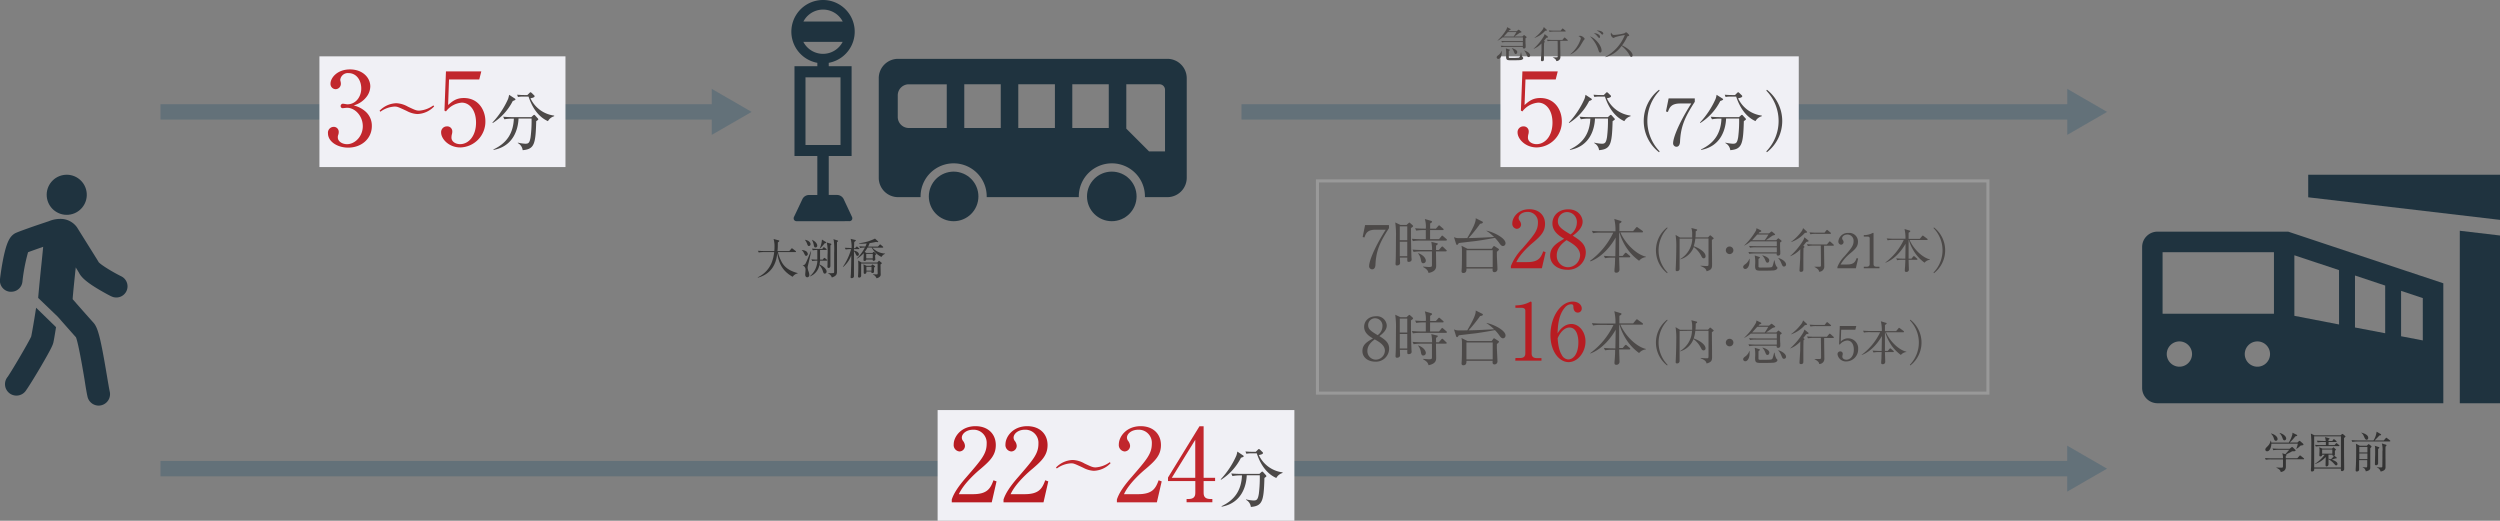 <svg xmlns="http://www.w3.org/2000/svg" width="812.86" height="169.32" viewBox="0 0 812.86 169.32"><rect x="0" y="0" width="812.86" height="169.32" fill="#808080" stroke="none"/><defs><style>.cls-1,.cls-9{fill:none;stroke-miterlimit:10;}.cls-1{stroke:#637179;stroke-linecap:square;stroke-width:5px;}.cls-2{fill:#637179;}.cls-3{fill:#f0f0f5;}.cls-4{fill:#4c4948;}.cls-5{fill:#b81c22;}.cls-6{fill:#1f333f;}.cls-7{fill:#c1272d;}.cls-8{fill:#333;}.cls-9{stroke:#999;}</style></defs><g id="レイヤー_2" data-name="レイヤー 2"><g id="レイヤー_2-2" data-name="レイヤー 2"><line class="cls-1" x1="54.68" y1="36.38" x2="233.62" y2="36.38"/><polygon class="cls-2" points="231.43 43.85 244.38 36.38 231.43 28.9 231.43 43.85"/><line class="cls-1" x1="54.68" y1="152.38" x2="674.32" y2="152.38"/><polygon class="cls-2" points="672.13 159.85 685.08 152.38 672.13 144.9 672.13 159.85"/><line class="cls-1" x1="406.16" y1="36.38" x2="674.35" y2="36.38"/><polygon class="cls-2" points="672.16 43.85 685.11 36.38 672.16 28.9 672.16 43.85"/><rect class="cls-3" x="103.86" y="18.32" width="80" height="36"/><rect class="cls-3" x="304.86" y="133.32" width="116" height="36"/><rect class="cls-3" x="487.86" y="18.32" width="97" height="36"/><path class="cls-4" d="M451.62,73.19v1c-3.06,4.71-4.14,7.38-4.39,11.67,0,.5-.09,1.71-1.07,1.71a1,1,0,0,1-1-1.06c0-1.36,1.34-5.4,5.4-11.82h-3.29c-2.79,0-3.21,1.29-3.63,2.52l-.58-.14.79-3.9Z"/><path class="cls-4" d="M458.77,74.17c0,.69,0,1.14,0,2.06,0,2,.12,6.38.15,7.21,0,.25.06.69.06.94,0,.73-.83.77-.92.77-.52,0-.52-.13-.48-1.4h-2.41c0,.13.06,1.71.06,1.75,0,.69-.75.82-1,.82-.48,0-.48-.36-.48-.59s.06-1.16.06-1.35c.06-1.46.08-6.86.08-7.31a27.65,27.65,0,0,0-.24-4.74l1.68.8h2l.56-.5c.21-.17.25-.25.34-.25a.46.46,0,0,1,.31.18l.77.69a.46.46,0,0,1,.15.31C459.42,73.73,459,74,458.77,74.17Zm-1.21-.58h-2.43v4.52h2.43Zm0,5h-2.43v4.71h2.43Zm12.57-.36h-8.46a13.37,13.37,0,0,0-2.27.17l-.36-.77c1.19.1,2.36.14,2.94.14h1.61V74.81h-.84a14,14,0,0,0-2.27.17l-.37-.77c1.27.12,2.62.13,2.95.13h.53a8.16,8.16,0,0,0-.32-3.13l2,.58c.21.06.34.15.34.31s0,.19-.61.57c0,.46,0,.58,0,1.67h1.88l.72-.82c.13-.18.21-.23.3-.23a.48.48,0,0,1,.35.19l.94.83a.35.35,0,0,1,.19.28c0,.18-.17.22-.29.22h-4.11v2.94h2.92l.73-.89c.16-.19.21-.25.29-.25s.17.08.37.23l1,.87a.38.38,0,0,1,.17.29C470.42,78.19,470.25,78.21,470.13,78.21Zm0,3.52H466.9c0,.38.06,4,.06,4.61s0,1.92-2.48,2.39c-.17-.64-.39-1.18-1.77-1.93l0-.13c.38,0,1.57.13,1.88.13.87,0,1-.17,1-.55s0-4.21,0-4.52H461.9a14.11,14.11,0,0,0-2.27.17l-.36-.77c1.31.12,2.67.14,2.94.14h3.42a12.73,12.73,0,0,0-.25-2.66l1.73.43c.25,0,.37.09.37.25s-.06.17-.56.55c0,.37,0,.48,0,1.43h.9l.79-.91c.16-.17.23-.23.33-.23s.17,0,.33.19l.94.91c.13.11.19.17.19.29S470.23,81.73,470.09,81.73Zm-7.34,3.86c-.58,0-.69-.54-.79-1.06a4.19,4.19,0,0,0-.9-2.13l.07-.11c1.89.74,2.43,1.86,2.43,2.46A.82.82,0,0,1,462.75,85.59Z"/><path class="cls-4" d="M488.7,80c-.51,0-.86-.47-1.09-.79a13.9,13.9,0,0,0-1.54-1.87c-2.1.39-3.42.62-6,1-.9.11-4.92.57-5.75.69-.3.46-.4.59-.57.59s-.27-.17-.31-.3l-.69-2.23a2.91,2.91,0,0,0,1.15.32c.54.06,2.12,0,3.17,0,1.62-2.81,2.87-5.09,2.75-6.46l2.18,1.1a.31.31,0,0,1,.15.25c0,.34-.64.42-.9.46a49.08,49.08,0,0,1-3.74,4.65c2.7-.06,3.54-.1,8.29-.35a16.45,16.45,0,0,0-2.48-2V75c2.31.46,6.19,2.38,6.19,4.07A.88.88,0,0,1,488.7,80Zm-2,1.82c0,.27,0,.58,0,1.06,0,.73.19,4,.19,4.6a.94.94,0,0,1-1,1c-.66,0-.62-.62-.56-1.16h-8.52c0,.44.06,1.44-1,1.44a.52.52,0,0,1-.59-.59c0-.19.07-1,.07-1.18.06-1.4.06-3.07.06-5.3a6.09,6.09,0,0,0-.17-1.79l2,1h7.82l.54-.73c0-.06.13-.17.23-.17a.52.52,0,0,1,.27.11l1.15.75c.06,0,.2.17.2.29S487,81.63,486.72,81.84Zm-1.36-.46h-8.54v5.5h8.54Z"/><path class="cls-5" d="M501.33,87.23H491.25v-.7A17.52,17.52,0,0,1,495,80.79c3.77-4.36,5.05-5.82,5.05-8.38a3.29,3.29,0,0,0-3.41-3.51c-1.79,0-2.87,1.07-2.87,2a1.4,1.4,0,0,0,.26.79,2.24,2.24,0,0,1,.54,1.28,1.43,1.43,0,0,1-1.39,1.44,1.63,1.63,0,0,1-1.46-1.8c0-1.87,1.82-4.58,5.51-4.58,3.18,0,5.13,2,5.13,4.76,0,2.59-1.49,4-3.79,6-.87.71-4.26,3.61-5.54,6.43h3.54c3.59,0,4.43-1.38,5.2-3.51l.77.28Z"/><path class="cls-5" d="M515.61,82.07a5.71,5.71,0,0,1-6.05,5.64c-2.92,0-5.54-1.69-5.54-4.61,0-2.77,2.21-4.08,4.56-5.46-1.35-.8-3.82-2.23-3.82-5,0-2.53,2-4.58,5.13-4.58,3.51,0,4.69,2.61,4.69,4,0,2.17-2.1,3.76-3.2,4.58C513.79,78.15,515.61,79.43,515.61,82.07Zm-9.44,1a3.69,3.69,0,0,0,3.7,3.82A4,4,0,0,0,513.76,83c0-2.43-2.54-3.87-4.41-4.92C508.2,78.92,506.17,80.48,506.17,83Zm6.54-10.66a3.23,3.23,0,0,0-3.18-3.46,3,3,0,0,0-3,3c0,1.79,1.46,2.69,4.13,4.28A4.88,4.88,0,0,0,512.71,72.36Z"/><path class="cls-4" d="M520.24,75.65a11.45,11.45,0,0,0-2.27.18l-.38-.77c1.31.11,2.67.13,3,.13h4.67a16.1,16.1,0,0,0-.38-4l2.07.63c.18.06.27.12.27.25s-.09.31-.69.62c0,.13,0,1.63,0,2.46H531l.9-1.08c.14-.17.23-.25.33-.25s.21.08.38.22l1.41,1a.41.41,0,0,1,.19.31c0,.14-.1.21-.29.21h-7.06c1.5,3.46,5,7.1,8.29,7.9v.14a3.32,3.32,0,0,0-2.21,1.19A16.52,16.52,0,0,1,528.49,80a18.59,18.59,0,0,1-1.94-4.39h-.1c0,1.21,0,2,0,2.25,0,.85,0,4.58,0,5.35h1.15l.68-.81c.13-.15.23-.23.32-.23a.64.64,0,0,1,.35.19l.92.79a.41.41,0,0,1,.2.31c0,.11-.12.21-.29.21h-3.33c0,.61.12,3.4.12,4a1,1,0,0,1-1,1c-.64,0-.64-.4-.64-.6,0-.57.12-1.48.14-2,.06-1.12.07-1.79.07-2.29h-1a12.06,12.06,0,0,0-2.27.17l-.39-.77c1.2.1,2.39.14,3,.14h.74c0-.87.1-5.54.1-6.06-1.23,2.17-4,6.13-8.21,7.73L517,84.8a24.26,24.26,0,0,0,7.54-9.15Z"/><path class="cls-4" d="M542.06,88.83a9.43,9.43,0,0,1,0-14.89l.14.21a10.41,10.41,0,0,0,0,14.46Z"/><path class="cls-4" d="M546.11,77.61c0,1.56,0,8.42,0,9.82a.78.78,0,0,1-.87.73c-.36,0-.4-.21-.4-.41s0-.28,0-.37c.11-1.65.19-5.28.19-6.83a24,24,0,0,0-.23-4.18l1.47.87h3.93c0-.2,0-.5,0-1a6.15,6.15,0,0,0-.27-2.12l1.68.44c.14,0,.22.08.22.22s-.23.32-.48.41c0,.7,0,1.31-.08,2h4.08l.48-.49c.07-.09.16-.18.23-.18a.52.52,0,0,1,.27.15l.69.59c.08.06.19.16.19.23s-.23.3-.6.5c0,2.17.06,5.63.06,7.79,0,1.3,0,1.92-1.78,2.41-.2-.78-.56-1.11-1.94-1.69v-.12c.64.06,1.54.12,1.8.12.7,0,.74,0,.76-.74,0-.21,0-7.27,0-8.2h-4.28a10.74,10.74,0,0,1-.54,2.49c1.74.56,3.86,1.93,3.86,3.22A.63.63,0,0,1,554,84c-.43,0-.59-.28-.83-.74a8.28,8.28,0,0,0-2.45-2.94,6.6,6.6,0,0,1-4.37,4l0-.11a8,8,0,0,0,3.89-6.6Z"/><path class="cls-4" d="M562.37,82.61a1.23,1.23,0,1,1,1.23-1.23A1.23,1.23,0,0,1,562.37,82.61Z"/><path class="cls-4" d="M567.44,87.46a.68.68,0,0,1-.66-.66c0-.39.34-.65.82-1a3.6,3.6,0,0,0,1.18-1.65h.09a6.19,6.19,0,0,1,0,.67C568.9,86.23,568.3,87.46,567.44,87.46Zm11.68-8.85-.34.25c0,1.55,0,2.15.07,2.77,0,.14,0,.7,0,.83a.65.65,0,0,1-.71.64c-.47,0-.47-.3-.47-.49v-.2H570.6a10.33,10.33,0,0,0-1.82.14l-.29-.62c1,.08,1.94.11,2.35.11h6.88V80.41h-6.89a10.27,10.27,0,0,0-1.82.14l-.31-.6c1,.08,1.91.09,2.37.09h6.65V78.47h-8.45a11.93,11.93,0,0,1-2.15,1.4l0-.06a20.89,20.89,0,0,0,3.77-4.75,2.42,2.42,0,0,0,.22-.86l1.35.66a.35.35,0,0,1,.22.29c0,.16-.33.26-.57.32-.08.1-.23.28-.36.42h3.43l.56-.46c.09-.08.2-.17.26-.17a.77.77,0,0,1,.32.17L577,76c.08.06.16.12.16.23s-.13.2-.59.31c-.18,0-.29.12-1.57,1-.26.19-.6.42-.81.55h3.34l.44-.43c.08-.07.19-.18.25-.18s.17.09.23.14l.66.52c.09.08.17.16.17.25S579.21,78.54,579.12,78.61Zm-7.76-2.35c-.21.23-1.44,1.6-1.67,1.84h4.12A19.48,19.48,0,0,0,575,76.26Zm5.51,11.64c-.52.11-3.51.11-4.4.11-1.69,0-1.81-.32-1.81-1.78a12.44,12.44,0,0,0-.13-3.17l1.45.46c.09,0,.25.12.25.21s-.07.14-.13.19-.29.23-.34.28c0,.2,0,2.26,0,2.5s.34.3.71.3c.69,0,3.11,0,3.45-.11a.74.74,0,0,0,.46-.46,15.71,15.71,0,0,0,.46-1.74H577a5.11,5.11,0,0,0,.58,1.92c.25.23.34.32.34.51S577.7,87.75,576.87,87.9Zm-2.15-2.49c-.42,0-.49-.18-.86-1.08A3.67,3.67,0,0,0,573,83.1l.06-.09c2,.57,2.2,1.37,2.2,1.6S575.16,85.41,574.72,85.41Zm5.36,1.25c-.43,0-.47-.11-.9-1.08a4.93,4.93,0,0,0-1.06-1.71v0c.83.14,2.6,1.06,2.6,2.14A.64.64,0,0,1,580.08,86.66Z"/><path class="cls-4" d="M587.33,78.64c-.34.45-.62.79-1,1.25l.2.15c.11.08.19.17.19.25s-.05.12-.31.35c-.06,1.5-.06,4.13-.06,6.88,0,.34,0,.87-.77.87-.48,0-.48-.32-.48-.53s.23-3.82.23-4c0-.4,0-2.38.05-2.83a8.77,8.77,0,0,1-3.28,2.28v-.08a22,22,0,0,0,4.2-5.08,4.31,4.31,0,0,0,.39-1l1.24,1a.32.32,0,0,1,.13.23C588,78.51,587.9,78.57,587.33,78.64Zm-.48-2.93a10.86,10.86,0,0,1-4.46,3l0-.09a16,16,0,0,0,3.48-3.53,3.1,3.1,0,0,0,.38-.93l1.2,1.09a.28.28,0,0,1,.11.23C587.53,75.63,587.34,75.69,586.85,75.71ZM596,79.89h-2.92c0,.25,0,.51,0,.92,0,.85.07,5,.07,5.94a1.65,1.65,0,0,1-1.7,1.6c0-.31-.08-.82-1.49-1.55v-.07c.36,0,1,0,1.35,0,.77,0,.77,0,.77-.87s-.05-5.71-.06-6h-2.39a11,11,0,0,0-1.8.14l-.31-.6c.39,0,1.31.09,2.37.09H594l.68-.8c.09-.11.17-.2.25-.2s.21.11.29.17l.89.8a.33.33,0,0,1,.16.25C596.27,79.89,596.11,79.89,596,79.89Zm-.9-3.86h-4.65a10,10,0,0,0-1.81.14l-.31-.62c1.06.09,2.17.11,2.37.11h2.52l.57-.71c.09-.11.18-.21.26-.21s.2.1.28.17l.86.72c.08.08.15.14.15.23S595.23,76,595.13,76Z"/><path class="cls-4" d="M603.42,87.23h-6v-.42a10.44,10.44,0,0,1,2.26-3.44c2.27-2.62,3-3.5,3-5a2,2,0,0,0-2-2.11c-1.08,0-1.72.64-1.72,1.2a.9.9,0,0,0,.15.48,1.28,1.28,0,0,1,.32.76.86.86,0,0,1-.83.87,1,1,0,0,1-.87-1.08,3.07,3.07,0,0,1,3.3-2.75,2.81,2.81,0,0,1,3.08,2.86c0,1.55-.89,2.4-2.28,3.58A13.42,13.42,0,0,0,598.45,86h2.12c2.16,0,2.66-.83,3.12-2.11l.47.17Z"/><path class="cls-4" d="M606,86.73h.84c.8,0,1.08-.3,1.08-.93V77.47c0-.47-.45-.55-.74-.55H606v-.48h.28a5.87,5.87,0,0,0,2.5-.64.5.5,0,0,1,.22-.09c.14,0,.17.09.17.21V85.8c0,.66.32.93,1.08.93h.84v.5H606Z"/><path class="cls-4" d="M615.57,78a10.16,10.16,0,0,0-1.82.13l-.3-.61c1,.09,2.13.11,2.36.11h3.74a12.62,12.62,0,0,0-.31-3.17l1.67.51c.13,0,.21.09.21.2s-.08.24-.55.49c0,.11,0,1.31,0,2h3.63l.72-.86c.11-.14.18-.2.26-.2s.17.06.31.17l1.12.84a.31.31,0,0,1,.15.25c0,.11-.07.17-.23.17h-5.64c1.2,2.77,4,5.67,6.63,6.32v.11a2.67,2.67,0,0,0-1.77.95,13,13,0,0,1-3.55-3.88,14.94,14.94,0,0,1-1.56-3.5h-.07c0,1,0,1.63,0,1.8,0,.67,0,3.66,0,4.27h.92l.54-.64c.11-.13.18-.19.26-.19a.48.48,0,0,1,.28.16l.73.63c.11.09.16.17.16.24s-.09.17-.23.17h-2.66c0,.49.09,2.72.09,3.19a.76.76,0,0,1-.82.76c-.5,0-.5-.32-.5-.47,0-.46.09-1.19.1-1.65.05-.89.07-1.43.07-1.83h-.85a9.45,9.45,0,0,0-1.82.14l-.3-.62c1,.08,1.9.11,2.37.11h.6c0-.69.07-4.43.07-4.84-1,1.73-3.18,4.9-6.57,6.18l0-.09A19.52,19.52,0,0,0,619,78Z"/><path class="cls-4" d="M628.81,88.83l-.14-.22a10.39,10.39,0,0,0,0-14.46l.14-.21a9.42,9.42,0,0,1,0,14.89Z"/><path class="cls-4" d="M451.67,113.36a4.28,4.28,0,0,1-4.53,4.23c-2.2,0-4.16-1.27-4.16-3.46s1.66-3.06,3.43-4.09c-1-.6-2.87-1.68-2.87-3.77,0-1.91,1.5-3.44,3.85-3.44a3.22,3.22,0,0,1,3.51,3c0,1.64-1.57,2.83-2.4,3.45C450.31,110.42,451.67,111.38,451.67,113.36Zm-7.07.71a2.77,2.77,0,0,0,2.77,2.87,3,3,0,0,0,2.92-2.91c0-1.82-1.9-2.9-3.31-3.69C446.12,111,444.6,112.17,444.6,114.07Zm4.9-8a2.42,2.42,0,0,0-2.38-2.59,2.22,2.22,0,0,0-2.27,2.29c0,1.34,1.09,2,3.09,3.21A3.66,3.66,0,0,0,449.5,106.07Z"/><path class="cls-4" d="M458.77,104.17c0,.69,0,1.14,0,2.06,0,2,.12,6.38.15,7.21,0,.25.06.69.06.94,0,.73-.83.77-.92.77-.52,0-.52-.13-.48-1.4h-2.41c0,.13.06,1.71.06,1.75,0,.69-.75.82-1,.82-.48,0-.48-.36-.48-.59s.06-1.16.06-1.35c.06-1.46.08-6.86.08-7.31a27.65,27.65,0,0,0-.24-4.74l1.68.8h2l.56-.5c.21-.17.25-.25.34-.25a.46.46,0,0,1,.31.18l.77.69a.46.46,0,0,1,.15.31C459.42,103.73,459,104,458.77,104.17Zm-1.21-.58h-2.43v4.52h2.43Zm0,5h-2.43v4.71h2.43Zm12.57-.36h-8.46a13.37,13.37,0,0,0-2.27.17l-.36-.77c1.19.1,2.36.14,2.94.14h1.61v-2.94h-.84a14,14,0,0,0-2.27.17l-.37-.77c1.27.12,2.62.13,2.95.13h.53a8.16,8.16,0,0,0-.32-3.13l2,.58c.21.06.34.15.34.31s0,.19-.61.57c0,.46,0,.58,0,1.67h1.88l.72-.82c.13-.18.21-.23.3-.23a.48.48,0,0,1,.35.19l.94.83a.35.35,0,0,1,.19.28c0,.18-.17.22-.29.22h-4.11v2.94h2.92l.73-.89c.16-.19.21-.25.29-.25s.17.08.37.23l1,.87a.38.38,0,0,1,.17.29C470.42,108.19,470.25,108.21,470.13,108.21Zm0,3.52H466.9c0,.38.06,4,.06,4.61s0,1.92-2.48,2.39c-.17-.64-.39-1.18-1.77-1.93l0-.13c.38,0,1.57.13,1.88.13.87,0,1-.17,1-.55s0-4.21,0-4.52H461.9a14.11,14.11,0,0,0-2.27.17l-.36-.77c1.31.12,2.67.14,2.94.14h3.42a12.73,12.73,0,0,0-.25-2.66l1.73.43c.25,0,.37.09.37.25s-.06.17-.56.55c0,.37,0,.48,0,1.43h.9l.79-.91c.16-.17.23-.23.33-.23s.17,0,.33.19l.94.91c.13.11.19.17.19.29S470.23,111.73,470.09,111.73Zm-7.34,3.86c-.58,0-.69-.54-.79-1.06a4.19,4.19,0,0,0-.9-2.13l.07-.11c1.89.74,2.43,1.86,2.43,2.46A.82.82,0,0,1,462.75,115.59Z"/><path class="cls-4" d="M488.7,110c-.51,0-.86-.47-1.09-.79a13.9,13.9,0,0,0-1.54-1.87c-2.1.39-3.42.62-6,1-.9.11-4.92.57-5.75.69-.3.46-.4.59-.57.59s-.27-.17-.31-.3l-.69-2.23a2.91,2.91,0,0,0,1.15.32c.54.06,2.12,0,3.17,0,1.62-2.81,2.87-5.09,2.75-6.46l2.18,1.1a.31.31,0,0,1,.15.25c0,.34-.64.42-.9.46a49.08,49.08,0,0,1-3.74,4.65c2.7-.06,3.54-.1,8.29-.35a16.45,16.45,0,0,0-2.48-2V105c2.31.46,6.19,2.38,6.19,4.07A.88.88,0,0,1,488.7,110Zm-2,1.82c0,.27,0,.58,0,1.06,0,.73.19,4,.19,4.6a.94.94,0,0,1-1,1c-.66,0-.62-.62-.56-1.16h-8.52c0,.44.06,1.44-1,1.44a.52.52,0,0,1-.59-.59c0-.19.07-1,.07-1.18.06-1.4.06-3.07.06-5.3a6.09,6.09,0,0,0-.17-1.79l2,1h7.82l.54-.73c0-.06.13-.17.23-.17a.52.52,0,0,1,.27.11l1.15.75c.06,0,.2.17.2.29S487,111.63,486.72,111.84Zm-1.36-.46h-8.54v5.5h8.54Z"/><path class="cls-5" d="M492.74,116.41h1.41c1.33,0,1.8-.52,1.8-1.57V101c0-.79-.75-.92-1.23-.92h-2v-.79h.46a9.89,9.89,0,0,0,4.18-1.08c.18-.1.25-.15.36-.15s.28.15.28.35v16.46c0,1.1.54,1.57,1.79,1.57h1.41v.82h-8.51Z"/><path class="cls-5" d="M508.69,106a4.36,4.36,0,0,1,2.23-.66c2.53,0,4.59,2.56,4.59,5.66,0,3.56-2.54,6.74-5.49,6.74s-5.9-3.3-5.9-8.84c0-5.92,3.34-10.84,7.26-10.84,1.72,0,2.92,1,2.92,2.25a1.28,1.28,0,0,1-1.31,1.33c-.51,0-1.36-.33-1.41-1.79,0-.56-.07-.92-.77-.92a2.63,2.63,0,0,0-1.87.92c-2.28,2.51-2.41,6.28-2.51,8.59A6.43,6.43,0,0,1,508.69,106Zm-.85,9.49a2.54,2.54,0,0,0,2.08,1.38c1.36,0,3.28-1.41,3.28-5.64,0-1.15-.28-4.74-2.92-4.74-1,0-2.62.72-3.82,3.49C506.56,111.36,506.76,113.82,507.84,115.46Z"/><path class="cls-4" d="M520.24,105.65a11.45,11.45,0,0,0-2.27.18l-.38-.77c1.31.11,2.67.13,3,.13h4.67a16.1,16.1,0,0,0-.38-4l2.07.63c.18.06.27.12.27.25s-.09.31-.69.62c0,.13,0,1.63,0,2.46H531l.9-1.08c.14-.17.23-.25.33-.25s.21.08.38.22l1.41,1a.41.41,0,0,1,.19.31c0,.14-.1.21-.29.21h-7.06c1.5,3.46,5,7.1,8.29,7.9v.14a3.32,3.32,0,0,0-2.21,1.19,16.52,16.52,0,0,1-4.44-4.84,18.59,18.59,0,0,1-1.94-4.39h-.1c0,1.21,0,2,0,2.25,0,.85,0,4.58,0,5.35h1.15l.68-.81c.13-.15.23-.23.32-.23a.64.64,0,0,1,.35.19l.92.79a.41.41,0,0,1,.2.31c0,.11-.12.21-.29.21h-3.33c0,.61.12,3.4.12,4a1,1,0,0,1-1,1c-.64,0-.64-.4-.64-.6,0-.57.12-1.48.14-2,.06-1.12.07-1.79.07-2.29h-1a12.06,12.06,0,0,0-2.27.17l-.39-.77c1.2.1,2.39.14,3,.14h.74c0-.87.1-5.54.1-6.06-1.23,2.17-4,6.13-8.21,7.73l-.06-.12a24.26,24.26,0,0,0,7.54-9.15Z"/><path class="cls-4" d="M542.06,118.83a9.43,9.43,0,0,1,0-14.89l.14.21a10.41,10.41,0,0,0,0,14.46Z"/><path class="cls-4" d="M546.11,107.61c0,1.56,0,8.42,0,9.82a.78.78,0,0,1-.87.73c-.36,0-.4-.21-.4-.41s0-.28,0-.37c.11-1.65.19-5.28.19-6.83a24,24,0,0,0-.23-4.18l1.47.87h3.93c0-.2,0-.5,0-1a6.15,6.15,0,0,0-.27-2.12l1.68.44c.14,0,.22.08.22.22s-.23.32-.48.41c0,.7,0,1.31-.08,2h4.08l.48-.49c.07-.09.16-.18.23-.18a.52.52,0,0,1,.27.15l.69.59c.08.06.19.16.19.23s-.23.3-.6.5c0,2.17.06,5.63.06,7.79,0,1.3,0,1.92-1.78,2.41-.2-.78-.56-1.11-1.94-1.69v-.12c.64.06,1.54.12,1.8.12.7,0,.74,0,.76-.74,0-.21,0-7.27,0-8.2h-4.28a10.74,10.74,0,0,1-.54,2.49c1.74.56,3.86,1.93,3.86,3.22a.63.63,0,0,1-.64.66c-.43,0-.59-.28-.83-.74a8.28,8.28,0,0,0-2.45-2.94,6.6,6.6,0,0,1-4.37,4l0-.11a8,8,0,0,0,3.89-6.6Z"/><path class="cls-4" d="M562.37,112.61a1.23,1.23,0,1,1,1.23-1.23A1.23,1.23,0,0,1,562.37,112.61Z"/><path class="cls-4" d="M567.44,117.46a.68.68,0,0,1-.66-.66c0-.39.34-.65.82-1a3.6,3.6,0,0,0,1.18-1.65h.09a6.19,6.19,0,0,1,0,.67C568.9,116.23,568.3,117.46,567.44,117.46Zm11.68-8.85-.34.25c0,1.55,0,2.15.07,2.77,0,.14,0,.7,0,.83a.65.65,0,0,1-.71.64c-.47,0-.47-.3-.47-.49v-.2H570.6a10.33,10.33,0,0,0-1.82.14l-.29-.62c1,.08,1.94.11,2.35.11h6.88v-1.63h-6.89a10.27,10.27,0,0,0-1.82.14l-.31-.6c1,.08,1.91.09,2.37.09h6.65v-1.57h-8.45a11.93,11.93,0,0,1-2.15,1.4l0-.06a20.89,20.89,0,0,0,3.77-4.75,2.42,2.42,0,0,0,.22-.86l1.35.66a.35.35,0,0,1,.22.29c0,.16-.33.26-.57.32-.08.1-.23.28-.36.42h3.43l.56-.46c.09-.08.2-.17.26-.17a.77.77,0,0,1,.32.17l.72.57c.08.06.16.12.16.23s-.13.2-.59.31c-.18,0-.29.12-1.57,1-.26.19-.6.42-.81.55h3.34l.44-.43c.08-.07.19-.18.25-.18s.17.09.23.14l.66.52c.09.08.17.16.17.25S579.21,108.54,579.12,108.61Zm-7.76-2.35c-.21.23-1.44,1.6-1.67,1.84h4.12a19.48,19.48,0,0,0,1.14-1.84Zm5.51,11.64c-.52.11-3.51.11-4.4.11-1.69,0-1.81-.32-1.81-1.78a12.44,12.44,0,0,0-.13-3.17l1.45.46c.09,0,.25.12.25.21s-.07.14-.13.19-.29.23-.34.28c0,.2,0,2.26,0,2.5s.34.3.71.3c.69,0,3.11,0,3.45-.11a.74.74,0,0,0,.46-.46,15.71,15.71,0,0,0,.46-1.74H577a5.11,5.11,0,0,0,.58,1.92c.25.23.34.32.34.51S577.7,117.75,576.87,117.9Zm-2.15-2.49c-.42,0-.49-.18-.86-1.08a3.67,3.67,0,0,0-.82-1.23l.06-.09c2,.57,2.2,1.37,2.2,1.6S575.16,115.41,574.72,115.41Zm5.36,1.25c-.43,0-.47-.11-.9-1.08a4.93,4.93,0,0,0-1.06-1.71v0c.83.14,2.6,1.06,2.6,2.14A.64.64,0,0,1,580.08,116.66Z"/><path class="cls-4" d="M587.33,108.64c-.34.45-.62.79-1,1.25l.2.15c.11.08.19.17.19.25s-.05.12-.31.35c-.06,1.5-.06,4.13-.06,6.88,0,.34,0,.87-.77.87-.48,0-.48-.32-.48-.53s.23-3.82.23-4c0-.4,0-2.38.05-2.83a8.77,8.77,0,0,1-3.28,2.28v-.08a22,22,0,0,0,4.2-5.08,4.31,4.31,0,0,0,.39-1l1.24,1a.32.32,0,0,1,.13.23C588,108.51,587.9,108.57,587.33,108.64Zm-.48-2.93a10.86,10.86,0,0,1-4.46,3l0-.09a16,16,0,0,0,3.48-3.53,3.1,3.1,0,0,0,.38-.93l1.2,1.09a.28.28,0,0,1,.11.23C587.53,105.63,587.34,105.69,586.85,105.71Zm9.18,4.18h-2.92c0,.25,0,.51,0,.92,0,.85.07,5,.07,5.94a1.65,1.65,0,0,1-1.7,1.6c0-.31-.08-.82-1.49-1.55v-.07c.36,0,1,0,1.35,0,.77,0,.77,0,.77-.87s-.05-5.71-.06-6h-2.39a11,11,0,0,0-1.8.14l-.31-.6c.39,0,1.31.09,2.37.09H594l.68-.8c.09-.11.17-.2.25-.2s.21.11.29.17l.89.8a.33.33,0,0,1,.16.25C596.27,109.89,596.11,109.89,596,109.89Zm-.9-3.86h-4.65a10,10,0,0,0-1.81.14l-.31-.62c1.06.09,2.17.11,2.37.11h2.52l.57-.71c.09-.11.18-.21.26-.21s.2.1.28.17l.86.72c.08.08.15.14.15.23S595.23,106,595.13,106Z"/><path class="cls-4" d="M598.65,107.21l-.14,3.88A3.23,3.23,0,0,1,600.9,110a3.29,3.29,0,0,1,3.27,3.52,3.91,3.91,0,0,1-3.8,4,2.76,2.76,0,0,1-2.9-2.26.87.87,0,0,1,.89-1,.76.76,0,0,1,.8.8,1.58,1.58,0,0,1-.08.46,2.47,2.47,0,0,0-.05.44c0,.66.7,1,1.31,1,1.25,0,2.42-1.19,2.42-3.25s-1-3-2.16-3a3.36,3.36,0,0,0-2.4,1.34l-.23-.13.23-5.93h5.36l-.31,1.21Z"/><path class="cls-4" d="M607.88,108a10.16,10.16,0,0,0-1.82.13l-.3-.61c1,.09,2.13.11,2.36.11h3.74a12.62,12.62,0,0,0-.31-3.17l1.67.51c.13,0,.21.09.21.2s-.08.24-.55.49c0,.11,0,1.31,0,2h3.63l.72-.86c.11-.14.18-.2.26-.2s.17.06.31.17l1.12.84a.31.31,0,0,1,.15.25c0,.11-.07.17-.23.17h-5.64c1.2,2.77,4,5.67,6.63,6.32v.11a2.67,2.67,0,0,0-1.77.95,13,13,0,0,1-3.55-3.88,14.94,14.94,0,0,1-1.56-3.5h-.07c0,1,0,1.63,0,1.8,0,.67,0,3.66,0,4.27h.92l.54-.64c.1-.13.18-.19.26-.19a.48.48,0,0,1,.28.16l.73.63c.11.09.16.17.16.24s-.09.17-.23.17h-2.66c0,.49.09,2.72.09,3.19a.76.76,0,0,1-.82.76c-.5,0-.5-.32-.5-.47,0-.46.09-1.19.1-1.65,0-.89.06-1.43.06-1.83h-.84a9.45,9.45,0,0,0-1.82.14l-.3-.62c.95.08,1.9.11,2.37.11h.59c0-.69.08-4.43.08-4.84-1,1.73-3.18,4.9-6.57,6.18l0-.09a19.52,19.52,0,0,0,6-7.32Z"/><path class="cls-4" d="M621.12,118.83l-.14-.22a10.41,10.41,0,0,0,0-14.46l.14-.21a9.42,9.42,0,0,1,0,14.89Z"/><circle class="cls-6" cx="21.7" cy="63.33" r="6.52" transform="translate(-5.31 2.08) rotate(-4.88)"/><path class="cls-6" d="M0,90.78c0-.12.34-2.92.9-5.9C2.07,78.74,3.16,77,4.66,76c.31-.2.76-.49,7-2.66l4.22-1.42a9.73,9.73,0,0,1,4.68-.7A6.62,6.62,0,0,1,25,73.86c5.62,9,6.8,10.86,7.09,11.39.75.86,4.14,3,7.36,4.6a3.63,3.63,0,0,1-1.63,6.88,3.6,3.6,0,0,1-1.62-.38c-.09,0-2.13-1.07-4.33-2.38-4.38-2.62-5.63-4.16-6.2-5.31-.14-.24-.52-.86-1.05-1.72,0,.4-.09.85-.14,1.36-.24,2.35-.81,7.85-.85,8.87v.11c1.84,2.11,4.84,5.52,6.75,7.63,1.48,1.64,2.33,5,4.36,17.1.38,2.26.74,4.4.94,5.3a3.72,3.72,0,0,1-2.78,4.47,4.11,4.11,0,0,1-.85.1A3.73,3.73,0,0,1,28.46,129c-.26-1.12-.61-3.17-1-5.75-.64-3.83-2-11.69-2.76-13.58-1.7-1.9-4.13-4.65-5.91-6.68v0l-6.38-6.13c.11-1.44.46-5.11.93-9.73l.2-1.88c.2-2,.37-3.66.5-5-1.9.66-3.81,1.34-4.92,1.76a59,59,0,0,0-1.84,9.65h0a3.64,3.64,0,0,1-3.6,3.2l-.43,0A3.63,3.63,0,0,1,0,90.78Z"/><path class="cls-6" d="M10.15,109.4c.23-1.11.89-4.75,1.59-9.34l6.48,6.31c-.37,2.31-.71,4.36-.87,5s-.36,1.46-4,7.69c-1.68,2.87-3.83,6.39-4.83,7.79a3.72,3.72,0,1,1-6-4.36C4,120.32,9.38,111.19,10.15,109.4Z"/><circle class="cls-6" cx="361.49" cy="63.86" r="8.06"/><path class="cls-6" d="M285.72,25.4V57.83A6.29,6.29,0,0,0,292,64.1h7.32a1.93,1.93,0,0,1,0-.24,10.75,10.75,0,0,1,21.5,0,1.93,1.93,0,0,1,0,.24h29.95v-.24a10.75,10.75,0,0,1,21.5,0c0,.08,0,.16,0,.24h7.31a6.3,6.3,0,0,0,6.28-6.27V25.4a6.3,6.3,0,0,0-6.28-6.27H292A6.29,6.29,0,0,0,285.72,25.4Zm80.49,2H377a1.8,1.8,0,0,1,1.8,1.79V49.23h-5.19l-7.4-7.4Zm-17.56,0h11.86V41.62H348.65Zm-17.56,0H343V41.62H331.09Zm-17.56,0h11.86V41.62H313.53ZM291.9,31a3.6,3.6,0,0,1,3.58-3.59h12.35V41.62H295.48A3.6,3.6,0,0,1,291.9,38Z"/><circle class="cls-6" cx="310.05" cy="63.86" r="8.06" transform="translate(130 324.22) rotate(-66.97)"/><path class="cls-6" d="M259.09,71.92a1,1,0,0,1-.91-.43,1.06,1.06,0,0,1,0-1l2.76-5.83a2.41,2.41,0,0,1,2-1.26h2.81V50.73h-7.43V21.52h7.43V20.43a10.3,10.3,0,1,1,3.71,0v1.09h7.43V50.73h-7.43V63.39h2.81a2.43,2.43,0,0,1,2,1.26L277,70.48a1.06,1.06,0,0,1,0,1,1,1,0,0,1-.91.43Zm14.2-24.77v-22H261.9v22ZM261.21,13.62a7.19,7.19,0,0,0,12.77,0ZM274,7a7.19,7.19,0,0,0-12.77,0Z"/><path class="cls-6" d="M744,75.32H701.43a5,5,0,0,0-4.93,4.93v45.93a5,5,0,0,0,4.93,4.93h93v-39Zm-35.37,43.91a4.11,4.11,0,1,1,4.1-4.11A4.11,4.11,0,0,1,708.58,119.23Zm25.35,0a4.11,4.11,0,1,1,4.11-4.11A4.11,4.11,0,0,1,733.93,119.23ZM739.36,102H703.15V82h36.21Zm21.17,3.5L746,102.69V83l14.52,4.83Zm15,2.85-9.82-1.87V89.58l9.82,3.27Zm12.23,2.33-7.06-1.35V94.57l7.06,2.35Z"/><polygon class="cls-6" points="799.79 75.03 799.79 131.11 812.86 131.11 812.86 76.57 799.79 75.03"/><polygon class="cls-6" points="812.86 71.49 750.5 64.15 750.5 56.82 812.86 56.82 812.86 71.49"/><path class="cls-7" d="M118.65,36.1A6.11,6.11,0,0,1,120.9,41c0,4.06-3.34,7-7.69,7-3.57,0-6.57-2-6.57-4.65a1.9,1.9,0,0,1,1.88-2.11,1.62,1.62,0,0,1,1.62,1.65,2.76,2.76,0,0,1-.2,1.06,2.15,2.15,0,0,0-.1.75c0,1.26,1.42,2.18,3,2.18,2.54,0,5.12-2.51,5.12-5.84s-2.51-6-5.15-6c-.2,0-1.12.13-1.32.13a.65.65,0,0,1-.73-.69.75.75,0,0,1,.76-.76c.2,0,1.19.2,1.42.2,2.77,0,4.52-2.48,4.52-5.15s-1.55-5-4.16-5a2.47,2.47,0,0,0-2.67,2.21,3,3,0,0,0,.1.5,3.06,3.06,0,0,1,.1.79A1.74,1.74,0,0,1,109.11,29a1.71,1.71,0,0,1-1.65-1.81c0-1.82,2.12-4.62,6.34-4.62,4.06,0,6.6,2.64,6.6,5.54a5.72,5.72,0,0,1-1.22,3.37,7.83,7.83,0,0,1-4.19,2.8A8.9,8.9,0,0,1,118.65,36.1Z"/><path class="cls-7" d="M135.7,37.08a8.12,8.12,0,0,1-3.44-1c-3-1.39-3.11-1.43-4-1.43a8.6,8.6,0,0,0-4.58,1.68l-.27-.32a7.89,7.89,0,0,1,5.45-2.45,8.25,8.25,0,0,1,3.78,1.13c2.33,1.09,2.71,1.28,3.68,1.28a8.81,8.81,0,0,0,4.58-1.7l.27.32A7.88,7.88,0,0,1,135.7,37.08Z"/><path class="cls-7" d="M146,25.83l-.3,8.32c1.42-1.26,2.67-2.28,5.12-2.28,4.75,0,7,3.93,7,7.56a8.38,8.38,0,0,1-8.15,8.51c-3.77,0-6.24-2.8-6.24-4.85a1.87,1.87,0,0,1,1.91-2,1.63,1.63,0,0,1,1.72,1.71,3.49,3.49,0,0,1-.17,1,5.58,5.58,0,0,0-.1.93c0,1.42,1.49,2.14,2.81,2.14,2.67,0,5.18-2.54,5.18-7,0-4.19-2.21-6.5-4.62-6.5A7.16,7.16,0,0,0,145,36.23l-.49-.27L145,23.22h11.49l-.66,2.61Z"/><path class="cls-4" d="M166.73,32.83A18.22,18.22,0,0,1,160.22,40l-.11-.15a27.66,27.66,0,0,0,5.09-7.68,7.48,7.48,0,0,0,.33-1.35L167.34,32c.1.06.27.19.27.34S167.06,32.75,166.73,32.83Zm7.62,6.57c-.21,7.56-.63,9.09-4.41,9.43a3,3,0,0,0-1.57-2.31l0-.15a13,13,0,0,0,2.43.36c1,0,1.41-.23,1.72-2.14a42.1,42.1,0,0,0,.32-6.05h-4.24c-.13,3.3-1.54,9-8.15,10.21l0-.17c4.26-2,6.42-5.15,6.63-10h-.6a13.16,13.16,0,0,0-2.48.21l-.4-.84c1.3.11,2.58.13,3.21.13h5.94l.57-.51c.13-.12.25-.23.38-.23s.21.11.29.19l.84.93a.52.52,0,0,1,.19.33C175,38.94,174.94,39,174.35,39.4Zm3.82,0c-2.25-1-4.74-3.23-6.32-8h-1.68a9.74,9.74,0,0,0-1.76.13l-.27-.74c.94.09,1.86.11,2.28.11h1.05l.68-.67c.18-.19.27-.23.37-.23s.21.1.36.23l.78.75a.39.39,0,0,1,.16.32c0,.42-1,.59-1.34.65a9.82,9.82,0,0,0,7.71,5.63l0,.21A3.41,3.41,0,0,0,178.17,39.38Z"/><path class="cls-7" d="M496,25.83l-.3,8.32c1.42-1.26,2.68-2.28,5.12-2.28,4.75,0,7,3.93,7,7.56a8.38,8.38,0,0,1-8.15,8.51c-3.76,0-6.24-2.8-6.24-4.85a1.87,1.87,0,0,1,1.91-2,1.63,1.63,0,0,1,1.72,1.71,3.4,3.4,0,0,1-.16,1,4.69,4.69,0,0,0-.1.93c0,1.42,1.48,2.14,2.8,2.14,2.68,0,5.18-2.54,5.18-7,0-4.19-2.21-6.5-4.62-6.5A7.16,7.16,0,0,0,495,36.23l-.49-.27L495,23.22h11.49l-.66,2.61Z"/><path class="cls-4" d="M516.71,32.83A18.07,18.07,0,0,1,510.2,40l-.1-.15a27.55,27.55,0,0,0,5.08-7.68,6.72,6.72,0,0,0,.33-1.35L517.32,32c.1.06.27.19.27.34S517.05,32.75,516.71,32.83Zm7.62,6.57c-.21,7.56-.63,9.09-4.41,9.43a3,3,0,0,0-1.57-2.31l0-.15a13,13,0,0,0,2.44.36c1,0,1.4-.23,1.72-2.14a43.45,43.45,0,0,0,.31-6.05H518.6c-.13,3.3-1.53,9-8.15,10.21l0-.17c4.26-2,6.43-5.15,6.64-10h-.61a13.16,13.16,0,0,0-2.48.21l-.4-.84c1.3.11,2.58.13,3.21.13h6l.56-.51c.13-.12.25-.23.38-.23s.21.11.29.19l.84.93a.52.52,0,0,1,.19.33C525,38.94,524.92,39,524.33,39.4Zm3.82,0c-2.24-1-4.74-3.23-6.32-8h-1.68a9.74,9.74,0,0,0-1.76.13l-.27-.74c.94.09,1.87.11,2.29.11h1.05l.67-.67c.19-.19.27-.23.38-.23s.21.1.35.23l.78.75a.37.37,0,0,1,.17.32c0,.42-1,.59-1.35.65a9.84,9.84,0,0,0,7.71,5.63l0,.21A3.41,3.41,0,0,0,528.15,39.38Z"/><path class="cls-4" d="M539.43,49.5a12.85,12.85,0,0,1,0-20.32l.19.29a14.2,14.2,0,0,0,0,19.74Z"/><path class="cls-4" d="M551.05,32V33.1c-3.34,5.15-4.52,8.07-4.79,12.75,0,.54-.11,1.87-1.18,1.87A1.11,1.11,0,0,1,544,46.56c0-1.49,1.47-5.9,5.9-12.91h-3.59c-3,0-3.51,1.41-4,2.75l-.63-.15.86-4.26Z"/><path class="cls-4" d="M559.34,32.83A18.07,18.07,0,0,1,552.83,40l-.1-.15a27.55,27.55,0,0,0,5.08-7.68,6.72,6.72,0,0,0,.33-1.35L560,32c.1.06.27.19.27.34S559.68,32.75,559.34,32.83ZM567,39.4c-.21,7.56-.63,9.09-4.41,9.43A3,3,0,0,0,561,46.52l0-.15a13,13,0,0,0,2.43.36c1,0,1.41-.23,1.73-2.14a43.45,43.45,0,0,0,.31-6.05h-4.24c-.13,3.3-1.53,9-8.15,10.21l0-.17c4.26-2,6.43-5.15,6.64-10h-.61a13.16,13.16,0,0,0-2.48.21l-.4-.84c1.3.11,2.58.13,3.21.13h6l.56-.51c.13-.12.25-.23.38-.23s.21.11.29.19l.84.93a.52.52,0,0,1,.19.33C567.61,38.94,567.55,39,567,39.4Zm3.82,0c-2.24-1-4.74-3.23-6.32-8h-1.68a9.74,9.74,0,0,0-1.76.13l-.27-.74c.94.09,1.87.11,2.29.11h1.05l.67-.67c.19-.19.27-.23.38-.23s.21.1.35.23l.78.75a.37.37,0,0,1,.17.32c0,.42-1,.59-1.35.65a9.84,9.84,0,0,0,7.71,5.63l0,.21A3.41,3.41,0,0,0,570.78,39.38Z"/><path class="cls-4" d="M574.5,49.5l-.19-.29a14.2,14.2,0,0,0,0-19.74l.19-.29a12.85,12.85,0,0,1,0,20.32Z"/><path class="cls-5" d="M322.46,163.32h-13v-.89c.66-2.08,2.21-4.39,4.85-7.4,4.85-5.61,6.5-7.49,6.5-10.79a4.24,4.24,0,0,0-4.39-4.52c-2.31,0-3.69,1.39-3.69,2.57a1.85,1.85,0,0,0,.33,1,2.82,2.82,0,0,1,.69,1.65,1.83,1.83,0,0,1-1.78,1.85,2.08,2.08,0,0,1-1.88-2.31c0-2.41,2.34-5.91,7.09-5.91,4.09,0,6.6,2.57,6.6,6.14,0,3.33-1.91,5.14-4.88,7.69-1.12.92-5.48,4.65-7.13,8.28h4.55c4.62,0,5.71-1.78,6.7-4.52l1,.36Z"/><path class="cls-5" d="M339.29,163.32h-13v-.89c.66-2.08,2.21-4.39,4.85-7.4,4.85-5.61,6.5-7.49,6.5-10.79a4.24,4.24,0,0,0-4.39-4.52c-2.31,0-3.69,1.39-3.69,2.57a1.85,1.85,0,0,0,.33,1,2.82,2.82,0,0,1,.69,1.65,1.83,1.83,0,0,1-1.78,1.85,2.08,2.08,0,0,1-1.88-2.31c0-2.41,2.34-5.91,7.09-5.91,4.09,0,6.6,2.57,6.6,6.14,0,3.33-1.91,5.14-4.88,7.69-1.12.92-5.48,4.65-7.13,8.28h4.55c4.62,0,5.71-1.78,6.7-4.52l1,.36Z"/><path class="cls-7" d="M355.64,153.08a8.12,8.12,0,0,1-3.44-1c-3-1.39-3.11-1.43-4-1.43a8.63,8.63,0,0,0-4.58,1.68l-.27-.32a7.91,7.91,0,0,1,5.46-2.45,8.25,8.25,0,0,1,3.78,1.13c2.33,1.09,2.71,1.28,3.67,1.28a8.78,8.78,0,0,0,4.58-1.7l.27.32A7.86,7.86,0,0,1,355.64,153.08Z"/><path class="cls-7" d="M376.15,163.32h-13v-.89c.66-2.08,2.21-4.39,4.86-7.4,4.85-5.61,6.5-7.49,6.5-10.79a4.25,4.25,0,0,0-4.39-4.52c-2.31,0-3.7,1.39-3.7,2.57a1.85,1.85,0,0,0,.33,1,2.82,2.82,0,0,1,.69,1.65,1.83,1.83,0,0,1-1.78,1.85,2.09,2.09,0,0,1-1.88-2.31c0-2.41,2.34-5.91,7.1-5.91,4.09,0,6.6,2.57,6.6,6.14,0,3.33-1.92,5.14-4.89,7.69-1.12.92-5.48,4.65-7.13,8.28h4.56c4.62,0,5.71-1.78,6.7-4.52l1,.36Z"/><path class="cls-7" d="M390,138.6h1.35v16.76h3.73v1.06h-3.73v3.83c0,1.45.73,2,2.31,2h.53v1.06h-8.38v-1.06h.53c1.55,0,2.31-.53,2.31-2v-3.83h-8.88v-1.16ZM388.63,143,381,155.36h7.63Z"/><path class="cls-4" d="M403.5,148.83A18.07,18.07,0,0,1,397,156l-.1-.15a27.31,27.31,0,0,0,5.08-7.68,6.72,6.72,0,0,0,.33-1.35l1.81,1.22c.11.06.27.19.27.34S403.84,148.75,403.5,148.83Zm7.62,6.57c-.21,7.56-.63,9.09-4.41,9.43a3,3,0,0,0-1.57-2.31l0-.15a13.08,13.08,0,0,0,2.44.36c1,0,1.4-.23,1.72-2.14a42,42,0,0,0,.31-6.05h-4.24c-.12,3.3-1.53,9-8.14,10.21l-.05-.17c4.26-2,6.43-5.15,6.64-10h-.61a13.22,13.22,0,0,0-2.48.21l-.4-.84c1.3.11,2.59.13,3.21.13h5.95l.56-.51a.68.68,0,0,1,.38-.23c.11,0,.21.11.3.19l.84.93a.55.55,0,0,1,.18.33C411.77,154.94,411.71,155,411.12,155.4Zm3.83,0c-2.25-1-4.75-3.23-6.32-8H407a10,10,0,0,0-1.77.13l-.27-.74c.94.09,1.87.11,2.29.11h1.05l.67-.67c.19-.19.27-.23.38-.23s.21.1.35.23l.78.75a.37.37,0,0,1,.17.32c0,.42-1,.59-1.35.65a9.84,9.84,0,0,0,7.71,5.63l0,.21A3.39,3.39,0,0,0,415,155.38Z"/><path class="cls-8" d="M257.73,90c-3-1.68-4.5-4-5-7.72-.25,2.47-1.15,6.56-6.3,8l-.06-.11a9,9,0,0,0,4.51-4.71,13.06,13.06,0,0,0,.84-3.5h-3.36a9.91,9.91,0,0,0-1.65.13l-.28-.55c1.1.09,2.08.09,2.15.09h3.18a14.41,14.41,0,0,0,.07-1.46,8.82,8.82,0,0,0-.3-2.47l1.61.44c.12,0,.25.1.25.21s-.2.29-.48.47c0,.91,0,1.78-.11,2.81h3.84l.63-.73c.07-.09.14-.17.21-.17a.56.56,0,0,1,.26.14l.94.73a.29.29,0,0,1,.14.21c0,.15-.14.15-.21.15h-5.67A11.74,11.74,0,0,0,254,84.86c1,2.1,2.78,3.24,5.36,3.93v.11A2.53,2.53,0,0,0,257.73,90Z"/><path class="cls-8" d="M260.73,81.28a3.84,3.84,0,0,1,1.24.33,1.28,1.28,0,0,1,.68.91.61.61,0,0,1-.53.68c-.27,0-.37-.21-.69-.86a2.64,2.64,0,0,0-.73-1Zm3,.39c-.12.77-.2,1.15-1,4.54a3.36,3.36,0,0,0-.14.82,4.47,4.47,0,0,0,.34,1.34,4.14,4.14,0,0,1,.21,1,.71.71,0,0,1-.66.79c-.23,0-.67-.13-.67-.9,0-.22.1-1.22.1-1.41a1.46,1.46,0,0,0-.89-1.54v-.07a1,1,0,0,0,.91-.58c.35-.6,1.47-3.43,1.74-4Zm-2-3.7c.79.09,1.81.63,1.81,1.44A.56.56,0,0,1,263,80c-.31,0-.41-.29-.58-.75a4.37,4.37,0,0,0-.7-1.25Zm2.08,6.35a18.91,18.91,0,0,0,1.93.09c0-.25,0-2.77,0-3.15a9.57,9.57,0,0,0-1.45.13l-.28-.56c.87.07,1.73.1,2.15.1h1.18l.32-.39c.06-.07.14-.16.21-.16a.54.54,0,0,1,.27.14l.52.38a.34.34,0,0,1,.14.22c0,.13-.13.14-.21.14h-1.95c0,1.88,0,3,0,3.15h.87l.31-.4c.07-.09.15-.17.22-.17s.16.07.26.14l.51.41a.28.28,0,0,1,.14.21c0,.14-.12.15-.21.15h-2.11c0,.28-.07.63-.17,1.23.81.4,2.3,1.32,2.3,2.3a.63.63,0,0,1-.59.69c-.35,0-.43-.24-.66-.94a5.55,5.55,0,0,0-1.09-1.88,4.9,4.9,0,0,1-3.1,3.74l0-.07a6.93,6.93,0,0,0,2.45-5.07,9.76,9.76,0,0,0-1.64.13Zm.26-6.33c1.26.6,1.66,1.42,1.66,1.86a.58.58,0,0,1-.56.62c-.41,0-.48-.3-.62-1A5.4,5.4,0,0,0,264,78Zm4.3.61c.06,0,.27.16.27.28s-.21.2-.52.23a11.58,11.58,0,0,1-1.61,1.76l0-.07a8.33,8.33,0,0,0,.74-2.91Zm1.59.58c.17,0,.35.12.35.25s-.1.18-.31.36c0,.31,0,3.55,0,5.54,0,.16,0,1,0,1.1,0,.7-.55.7-.59.7s-.39,0-.39-.46c0-.13.05-.69.05-.8,0-1.61,0-2.87,0-3.08a13.93,13.93,0,0,0-.25-3.94Zm2.2-1.05c.26.08.33.16.33.25s-.05.17-.35.33c0,1.52,0,8.16,0,9.51,0,.69,0,1.49-1.68,2a2.18,2.18,0,0,0-1.26-1.34v-.06l1.24,0c.67,0,.78-.06.78-.45q0-3.09,0-6.18a24.38,24.38,0,0,0-.12-4,1.71,1.71,0,0,0-.15-.43Z"/><path class="cls-8" d="M279.23,81h-1.57v.49c.29,0,1.6.39,1.6,1.19a.5.5,0,0,1-.46.52c-.27,0-.31-.09-.68-.82a1.84,1.84,0,0,0-.46-.67v2.12c0,.94,0,5.07,0,5.91a.57.57,0,0,1-.24.54.84.84,0,0,1-.51.16c-.12,0-.34,0-.34-.31,0-.06.1-1.09.1-1.3.05-1.54.1-2.85.12-4.93,0-.52,0-.56,0-.9a8.94,8.94,0,0,1-2.65,3.81l-.07-.07A19.38,19.38,0,0,0,276.74,81a10.33,10.33,0,0,0-1.77.12l-.28-.54c.81,0,.94,0,2.19.08a9.26,9.26,0,0,0-.31-3L278,78c.1,0,.27.07.27.18s-.13.18-.2.24l-.33.29c0,.56-.05,1.12-.06,2H278l.35-.38c.09-.08.17-.18.24-.18s.19.1.25.15l.44.38c.08.09.14.13.14.23S279.33,81,279.23,81Zm7.38,2.55a7.2,7.2,0,0,1-3.19-3.06h-1.35a10.73,10.73,0,0,1-.92,1.42l.54.33h2l.18-.21a.45.45,0,0,1,.24-.12.51.51,0,0,1,.22.11l.45.43a.28.28,0,0,1,.1.17c0,.09-.13.21-.27.31s0,1.27,0,1.46-.36.42-.56.42-.32-.13-.31-.42h-2.1c0,.46-.54.47-.61.47s-.27-.09-.27-.33.07-1.54.07-1.81,0-.27,0-.42a7.76,7.76,0,0,1-2.23,1.81l0-.09a13.13,13.13,0,0,0,2.6-3.53,9,9,0,0,0-1.54.14l-.28-.56c.73.06,1.12.07,2,.09a8.66,8.66,0,0,0,.41-1,14.91,14.91,0,0,1-1.5.09,7.2,7.2,0,0,1-1-.06v-.11a14.87,14.87,0,0,0,5.21-1.51l.95.87a.16.16,0,0,1,.09.15c0,.14-.14.14-.21.14a1.78,1.78,0,0,1-.46-.08c-.37.08-1,.23-2.11.4a7.92,7.92,0,0,1-.5,1.14h3.19l.5-.54c.06-.08.15-.18.22-.18s.18.09.25.16l.63.53a.37.37,0,0,1,.13.22c0,.13-.11.14-.21.14h-3.34a6,6,0,0,0,4.15,1.92v.11A2.09,2.09,0,0,0,286.61,83.55ZM286.3,86c0,.46.05,2.71.05,3.23A.84.84,0,0,1,286,90a1.82,1.82,0,0,1-1,.47,2.16,2.16,0,0,0-1.16-1.21v-.09l1.11.06c.18,0,.35,0,.4-.2s0-.81,0-1.22,0-1.61,0-2.13H280c0,.55,0,3.27,0,3.88a.62.62,0,0,1-.58.7c-.34,0-.44-.16-.44-.37s.1-1.07.1-3.6a13.19,13.19,0,0,0-.08-1.59l1.12.65h5.14l.39-.45s.1-.1.15-.1.12,0,.23.13l.57.47c.06.05.13.1.13.19S286.42,85.86,286.3,86ZM284.19,87c0,.17,0,1,0,1.24,0,.36-.14.53-.6.53-.2,0-.31-.06-.27-.48h-1.62c.08.58-.24.76-.53.76s-.34-.22-.34-.46,0-1.17,0-1.38a8.73,8.73,0,0,0-.09-1.26l1,.47h1.52l.24-.3c0-.05.09-.11.16-.11a.69.69,0,0,1,.26.11l.5.37a.18.18,0,0,1,.1.15C284.54,86.75,284.4,86.87,284.19,87Zm-.42-4.45h-2.12v1.47h2.12Zm-.41,4.2h-1.65V88h1.65Z"/><path class="cls-8" d="M749,149.33h-5.76v2.43c0,.84-.42,1.51-1.68,1.73-.08-.5-.29-.86-1.4-1.41V152c.32,0,1.16.07,1.39.07.61,0,.75,0,.75-.53v-2.18h-3.93a10.37,10.37,0,0,0-1.66.13l-.26-.56c1,.08,1.94.1,2.14.1h3.71a4,4,0,0,0-.24-1.65l1,.29,1.27-1.42h-3.53a9.34,9.34,0,0,0-1.63.13l-.28-.56c.92.08,1.89.1,2.14.1h3.43l.53-.44c.13-.09.2-.14.27-.14s.14.05.25.14l.8.77a.31.31,0,0,1,.08.21c0,.19-.22.26-.47.26h-.63a10,10,0,0,1-1.18.63l-.78.4c.08.05.12.1.12.17s-.1.23-.25.38V149h3.75l.63-.7c.14-.16.2-.21.27-.21s.17.07.32.19l.86.69a.37.37,0,0,1,.14.21C749.16,149.26,749.09,149.33,749,149.33Zm-.11-4.62a3.35,3.35,0,0,1-.82.14c-.14.11-.19.17-.64.58a7.49,7.49,0,0,1-.73.51l-.1,0a6.44,6.44,0,0,0,.52-1.69h-8.6c0,.95-.42,2.48-1.39,2.48a.53.53,0,0,1-.57-.55c0-.35.15-.49.77-1.12a3.2,3.2,0,0,0,.94-1.75h.1a1.94,1.94,0,0,1,.12.6h5.69a9.82,9.82,0,0,0,1.12-2.48,2,2,0,0,0,.07-.74l1.37.67c.11.06.18.11.18.2s0,.15-.16.19a2.41,2.41,0,0,1-.45.13,15,15,0,0,1-1.82,2H747l.42-.39c.13-.11.2-.15.27-.15a.36.36,0,0,1,.25.14l.86.75c.06.07.15.16.15.24A.22.22,0,0,1,748.84,144.71ZM740,143.33c-.39,0-.51-.27-.68-.79a3.2,3.2,0,0,0-.9-1.51l0-.09c1.07.24,2.12,1,2.12,1.8A.55.55,0,0,1,740,143.33Zm2.82-.16c-.41,0-.49-.24-.73-.88a3.77,3.77,0,0,0-.89-1.44l0-.09c1.23.32,2.13,1.15,2.13,1.78A.58.58,0,0,1,742.84,143.17Z"/><path class="cls-8" d="M761,141.55l.4-.34a.46.46,0,0,1,.26-.13.39.39,0,0,1,.19.1l.6.52c.07.06.16.14.16.22s-.16.27-.46.48c0,.77,0,2.38,0,4.9,0,.82.05,4.4.05,5.13a.71.71,0,0,1-.68.76c-.44,0-.41-.33-.38-.82h-8.7a3.25,3.25,0,0,1,0,.47c-.05.3-.45.47-.71.47s-.36-.19-.36-.43.07-1,.07-1.19c0-.94.06-1.63.06-6.67a28.62,28.62,0,0,0-.14-4.05l1.2.58Zm-8.56.33V152h8.7V141.88Zm7.24,6.81a.26.26,0,0,1,.09.17c0,.18-.16.21-.27.21a1.29,1.29,0,0,1-.25,0,9,9,0,0,1-1.07.38c.59.21,1.84.67,1.84,1.4a.45.45,0,0,1-.44.47c-.17,0-.24-.05-.78-.65a7.17,7.17,0,0,0-1.7-1.36c0,.27,0,1.57,0,1.71a.66.66,0,0,1-.65.63c-.22,0-.31-.19-.31-.42,0-.42.06-2.25.06-2.63a8.09,8.09,0,0,1-3.52,2.29l0-.08a12.39,12.39,0,0,0,3.19-2.95h-.83a.53.53,0,0,1-.56.53c-.36,0-.36-.25-.36-.41s.06-1.22.06-1.44a4.88,4.88,0,0,0-.1-1.11l1,.42h3.18l.25-.24c.07-.07.14-.14.2-.14a.34.34,0,0,1,.19.12l.49.43a.29.29,0,0,1,.12.2c0,.05-.09.14-.33.35,0,.18,0,1,0,1.13a.46.46,0,0,1-.22.46Zm-1.34-5.31.29-.42c.07-.11.14-.17.21-.17a.52.52,0,0,1,.27.14l.49.42c.07.06.15.13.15.21s-.13.16-.22.16h-2.41v1h1.93l.41-.47c.08-.1.14-.17.22-.17a.47.47,0,0,1,.27.14l.56.48c.08.07.14.12.14.21s-.13.15-.21.15h-5.8a9.59,9.59,0,0,0-1.65.13l-.29-.56c.72.07,1.45.09,2.16.09h1.38v-1h-1a9.92,9.92,0,0,0-1.65.12l-.28-.56c.87.07,1.89.1,2.16.1h.73a5.19,5.19,0,0,0-.26-1.25l1.31.34c.08,0,.18.06.18.17s-.14.24-.35.36v.38Zm0,4.12v-1.33h-3.31v1.33Zm-1.25.34c0,.6,0,1,0,1.31a5.42,5.42,0,0,1,.8.18,6,6,0,0,0,1-1.13c-.32.08-.53-.07-.53-.36Z"/><path class="cls-8" d="M777,143.55H766.51a9.21,9.21,0,0,0-1.65.13l-.28-.57c1,.09,2,.1,2.16.1h5a7,7,0,0,0,1-2.85l1.32.77a.26.26,0,0,1,.15.22c0,.1-.08.2-.53.22-.87.93-.95,1-1.61,1.64h3l.6-.7c.08-.1.15-.17.22-.17s.12,0,.27.14l.91.7a.37.37,0,0,1,.14.21C777.17,143.52,777.05,143.55,777,143.55Zm-6.32,2.23c0,.81,0,3.79,0,5.17,0,.16,0,.86,0,1,0,.45,0,1.05-1.47,1.3a1.6,1.6,0,0,0-1-1.29v-.08c.21,0,.84.1,1.12.1s.36,0,.36-.93c0-.22,0-1.25,0-1.44h-2.64c0,.47,0,2.6,0,3a.6.6,0,0,1-.13.43.8.8,0,0,1-.61.27c-.28,0-.38-.14-.38-.39,0,0,0-.14,0-.3.14-1.83.16-4.27.16-6.41a17.71,17.71,0,0,0-.07-1.94l1.22.65h2.32l.34-.34c.11-.11.18-.17.24-.17a.66.66,0,0,1,.25.13l.54.42s.16.11.16.21S770.84,145.62,770.64,145.78Zm-.93-.47h-2.64v1.8h2.64Zm0,2.13h-2.64v1.85h2.64Zm-.26-4.48c-.26,0-.46-.13-.72-.73-.42-.95-.48-1.09-1-1.48l0-.09c.85.21,2.24.73,2.24,1.66A.6.6,0,0,1,769.45,143Zm3.74,3.07c0,.35,0,.43,0,1.17,0,.54,0,2.9,0,3.39a.64.64,0,0,1-.68.68c-.36,0-.36-.25-.36-.35,0-.56.08-3,.08-3.48,0-2.06,0-2.2-.16-2.52l1.31.44c.13,0,.2.12.2.21S773.46,145.82,773.19,146Zm2.41-.79c-.05,1.35,0,3.95,0,5.41,0,.2,0,1,0,1.22,0,.38,0,1.13-1.58,1.46a2.1,2.1,0,0,0-1.23-1.36v-.09a6.86,6.86,0,0,0,1.09.1c.49,0,.62,0,.66-.19s.06-4.65.06-5a6.92,6.92,0,0,0-.2-2.61l1.29.4c.08,0,.22.08.22.21S775.77,145.12,775.6,145.24Z"/><rect class="cls-9" x="428.36" y="58.82" width="218" height="69"/><path class="cls-4" d="M487.16,19.16a.52.52,0,0,1-.52-.51c0-.3.26-.51.64-.79a2.88,2.88,0,0,0,.92-1.29h.07c0,.15,0,.3,0,.52C488.3,18.2,487.83,19.16,487.16,19.16Zm9.1-6.89-.26.19c0,1.21,0,1.68.06,2.16,0,.11,0,.55,0,.65a.51.51,0,0,1-.55.5c-.37,0-.37-.24-.37-.38v-.16h-5.55a8,8,0,0,0-1.42.11l-.23-.48c.76.06,1.51.08,1.84.08h5.36V13.67H489.8a8,8,0,0,0-1.42.11l-.24-.47c.74.06,1.49.07,1.85.07h5.18V12.16h-6.59a9.22,9.22,0,0,1-1.68,1.09l0-.05a16.16,16.16,0,0,0,2.94-3.7,1.89,1.89,0,0,0,.17-.67l1,.51a.28.28,0,0,1,.17.23c0,.12-.25.2-.45.25l-.27.32h2.67l.44-.35c.07-.06.15-.14.2-.14a.57.57,0,0,1,.25.14l.56.44c.06,0,.13.1.13.18s-.1.15-.46.24c-.14,0-.23.1-1.22.79l-.64.43H495l.35-.33c.06-.06.14-.15.19-.15s.13.07.18.11l.52.41c.07.06.13.12.13.19S496.33,12.21,496.26,12.27Zm-6-1.84-1.31,1.44h3.21a14.65,14.65,0,0,0,.89-1.44Zm4.29,9.08c-.41.09-2.74.09-3.43.09-1.32,0-1.42-.26-1.42-1.4a11,11,0,0,0-.09-2.47l1.12.36c.08,0,.2.1.2.17a.22.22,0,0,1-.1.15l-.26.21c0,.16,0,1.76,0,2s.26.22.55.22a24.52,24.52,0,0,0,2.69-.08.58.58,0,0,0,.36-.36,11.79,11.79,0,0,0,.35-1.35h.09A4.09,4.09,0,0,0,495,18.5c.2.18.27.26.27.4S495.16,19.39,494.51,19.51Zm-1.68-1.94c-.32,0-.38-.14-.67-.84a2.66,2.66,0,0,0-.64-1l.05-.07c1.57.44,1.72,1.07,1.72,1.25S493.18,17.57,492.83,17.57Zm4.19,1c-.34,0-.38-.08-.71-.84a3.74,3.74,0,0,0-.83-1.33v0c.65.1,2,.82,2,1.66A.5.5,0,0,1,497,18.54Z"/><path class="cls-4" d="M502.79,12.29c-.26.35-.48.61-.79,1l.15.12a.3.3,0,0,1,.15.2s0,.09-.24.27C502,15,502,17.07,502,19.21c0,.27,0,.69-.6.69-.37,0-.37-.26-.37-.42s.18-3,.18-3.16,0-1.86,0-2.2a6.89,6.89,0,0,1-2.56,1.77v-.06a17.38,17.38,0,0,0,3.28-4,4,4,0,0,0,.3-.75l1,.79a.24.24,0,0,1,.09.18C503.34,12.18,503.23,12.23,502.79,12.29ZM502.42,10a8.48,8.48,0,0,1-3.48,2.34l0-.07a12.48,12.48,0,0,0,2.71-2.76,2.7,2.7,0,0,0,.3-.72l.93.85a.23.23,0,0,1,.09.18C503,9.94,502.8,10,502.42,10Zm7.16,3.26H507.3c0,.2,0,.4,0,.72,0,.66.06,3.9.06,4.63A1.29,1.29,0,0,1,506,19.86c0-.24-.06-.64-1.17-1.21v0l1.06,0c.6,0,.6,0,.6-.68s0-4.45-.05-4.68H504.6a8.45,8.45,0,0,0-1.4.11L503,12.9c.3,0,1,.08,1.85.08H508l.52-.63c.08-.08.14-.15.2-.15s.16.08.22.13l.7.62a.26.26,0,0,1,.12.19C509.76,13.26,509.64,13.26,509.58,13.26Zm-.71-3h-3.62a9.18,9.18,0,0,0-1.42.11l-.24-.48c.83.07,1.7.09,1.85.09h2l.44-.56c.07-.08.15-.16.21-.16s.15.08.21.13l.67.56c.06.06.12.11.12.18S509,10.25,508.87,10.25Z"/><path class="cls-4" d="M515,13c-.21.25-.9,1.47-1.06,1.71a7.88,7.88,0,0,1-3.32,3l0-.11a10.79,10.79,0,0,0,3.37-5c0-.3-.11-.58-.76-.87a2.2,2.2,0,0,1,.61-.1,2.1,2.1,0,0,1,1.43,1A1.05,1.05,0,0,1,515,13Zm5.3,4.09c-.35,0-.42-.26-.73-1.25a10.92,10.92,0,0,0-2.59-4c1.52.46,3.76,2.82,3.76,4.61C520.76,16.75,520.58,17.09,520.32,17.09ZM520,12.33c-.17,0-.22-.06-.64-.55a4.52,4.52,0,0,0-1.13-1c.76,0,2,.4,2,1.15C520.27,12.21,520.13,12.33,520,12.33Zm1-1.09c-.14,0-.18,0-.5-.39a5.3,5.3,0,0,0-1.33-.93c.76-.05,2.12.28,2.12,1A.31.31,0,0,1,521,11.24Z"/><path class="cls-4" d="M530.42,18.48c-.25,0-.38-.2-.49-.38a9.71,9.71,0,0,0-2.68-3.17,9.25,9.25,0,0,1-5.31,3.67v-.1a13.85,13.85,0,0,0,6.37-7.12,23,23,0,0,0-3.09.68,4.5,4.5,0,0,1-.65.29,1.48,1.48,0,0,1-.84-1.21,1.15,1.15,0,0,1,.11-.52c.45.72.66.74.9.74a16,16,0,0,0,3.43-.54,2.64,2.64,0,0,1,.55-.34c.13,0,1,.76,1,1s-.08.16-.47.3c-.08,0-.1.06-.25.35a15.9,15.9,0,0,1-1.6,2.64c1.44.63,3.43,2.06,3.43,3.19C530.84,18.24,530.71,18.48,530.42,18.48Z"/></g></g></svg>